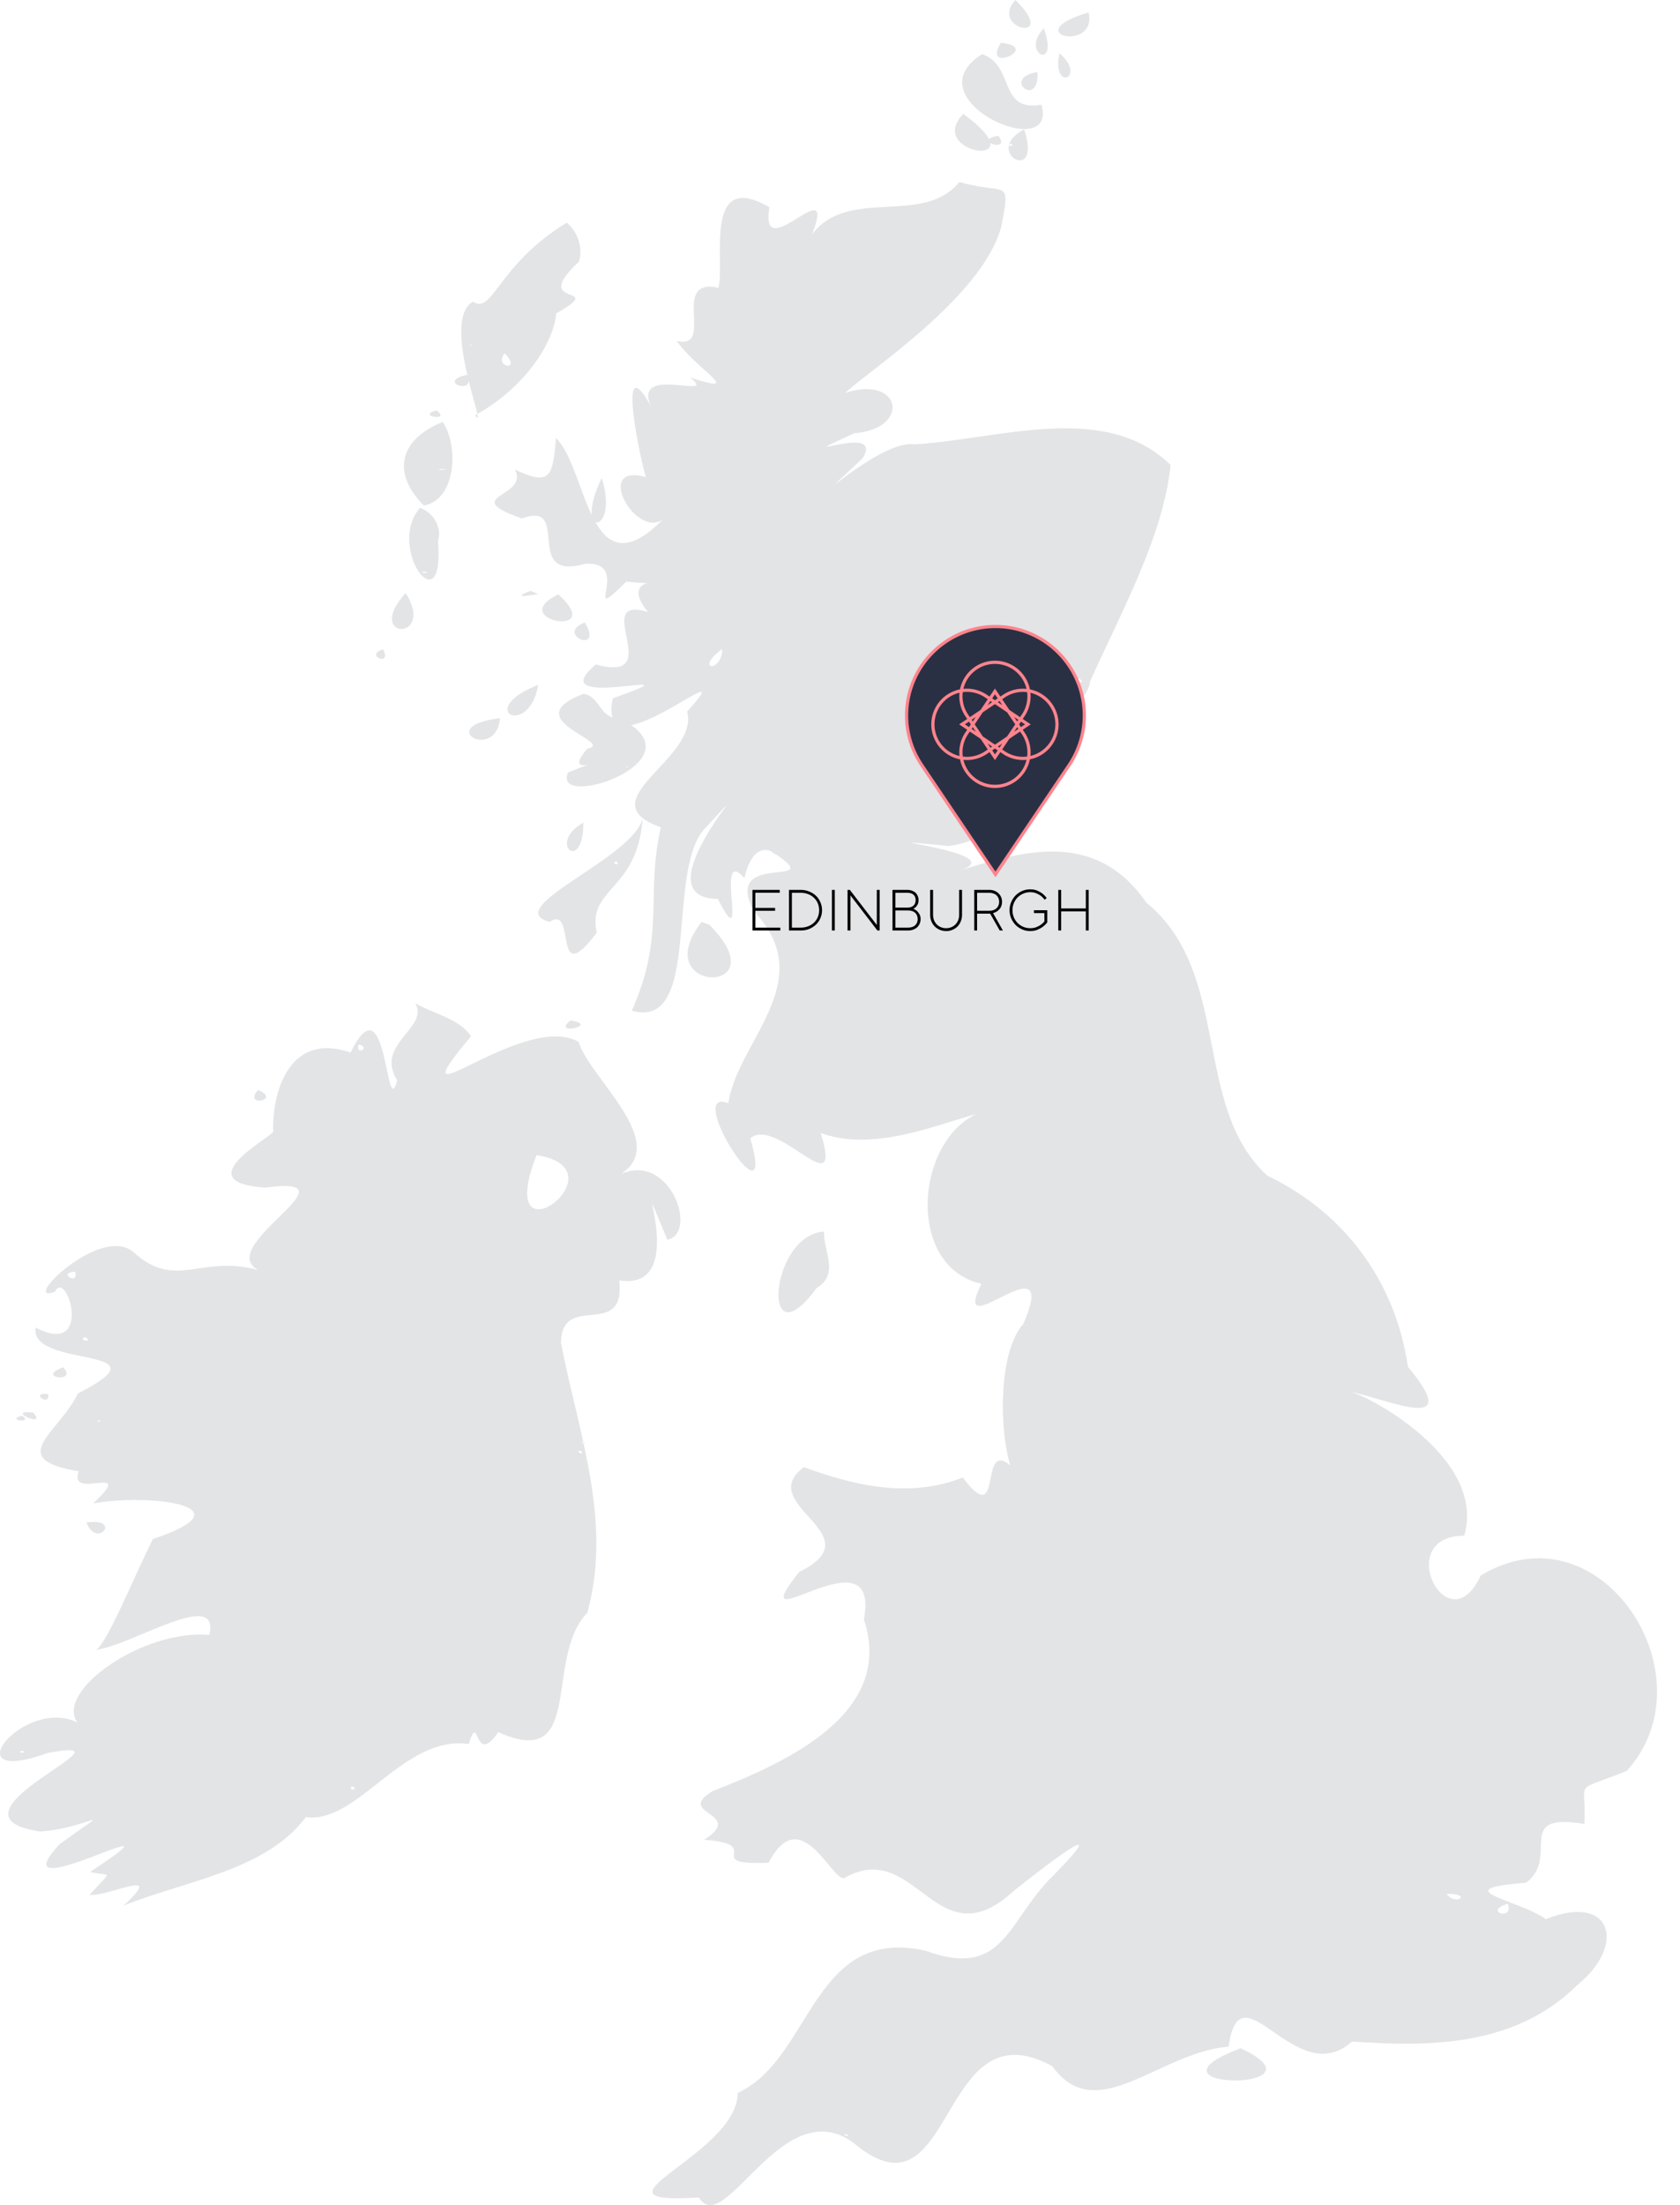 <svg xmlns="http://www.w3.org/2000/svg" width="1545.45" height="2027.67" viewBox="0 0 408.9 536.49"><defs><clipPath id="a" clipPathUnits="userSpaceOnUse"><path d="M0 0h595.28v841.89H0z"/></clipPath></defs><path d="M247.16 0c-6.63 7.08 10.92 10.85 0 0zm17.8 3.02c-17.66 5.23 2.23 9.98 0 0zm-10.9 3.87c-5.9 6.08 3.88 10.73 0 0zm-10.44 3.52c-4.9 7.7 10.14 1.07 0 0zm14.25 2.54c-2.01 9.53 6.9 6.04 0 0zm-18.83.22c-17.6 11.02 18.63 27 14.45 12.32-10.67 1.8-6.35-9.53-14.45-12.32zm13.46 4.34c-9.04 1.5.58 9.16 0 0zM234.46 27.7c-9.58 9.93 18.8 13.82 0 0zm14.8 3.77c-10.44 5.56 4.66 13.76 0 0zm-6.28 1.56c-6.77 1.12 3.38 4.34 0 0zm2.9 1.94c1.63.44-.9 1.03 0 0zm-12.36 9.3c-8.96 10.92-27.1 1.02-35.9 12.8 6.45-16.52-12.96 8.44-10.35-6.65-16.2-9.35-10.76 13-12.4 19.6-11.95-2.61-.66 15.26-10.18 12.93 5.16 7.27 16.9 13.28 3.26 8.9 7.8 6.13-16.75-4.5-8.44 9-10.33-20.12-3.35 12.71-2.27 15.25-13.96-4-.76 18.34 5.72 8.56-19.72 21.85-19.67-10.4-27.64-18.08-.78 9.4-1.36 11.76-10 7.67 3.64 6.83-14.02 6.33 1.7 11.9 12.35-4.55-.11 15.5 15.45 11.01 11.84-.65-1.56 15.87 9.95 4.35 16.92 1.7-3.5-3.47 5.28 7.38-14.37-4.24 4.98 17.54-12.7 12.78-14.2 12.09 28.36-.4 4.15 8.24-4.19 20.08 33.12-13.37 18.09 3.2 3.08 11.5-24.65 21.73-6.4 28.17-3.8 16.76 1.2 26.14-7.07 44.62 17.44 4.92 7.9-34.97 18.15-44.7 16.85-18.27-17.38 17.39 2.8 17.5 7.92 15.6-1.11-13.58 6.46-5.08 3-12.8 10.45-2.94 6.4-6.6 15.54 10.01-12.37-.77-4.06 14.74 16.12 16.95-4.1 31.62-6.25 46.65-11.26-4.27 12.02 31.76 5.35 8.52 6.63-5.5 22.77 17.12 17.14-1.27 14.56 5.35 32.11-4 43.98-6.13-20.38.9-25.3 38.27-4.87 42.82-8.11 16.37 19.62-11.97 10.18 9.8-8.3 9.26-4.62 40.35-.24 37.46-12.14-14.73-3.48 14.45-14.48-.12-14.17 5.55-28.15 1.21-38.7-2.52-12.3 9.32 17.59 16.3-1.14 25.51-14.99 18.9 20.07-11.24 15.78 11.52 7.53 22.7-18.34 34.6-36.84 41.79-9.44 5.69 8.32 5.23-2.05 11.83 15.4 1.13-1.3 6.22 15.68 5.59 8.2-15.7 16.06 6.4 18.85 3.49 17.1-9.28 22.1 20.61 40.76 3.42 6.65-5.32 25.73-20.15 9.7-3.81-11.19 10.77-11.8 25.4-31.07 18.31-27.66-6.22-27.69 26.43-45.75 34.58 0 15.19-39.54 27.36-9.46 25.45 6.35 10.28 20.42-26.27 37.8-13.17 24.73 20.7 20.2-34.04 48.2-18.8 10.81 15.03 26-3.4 42.94-4.72 2.8-20.29 16.29 11.08 30.06-1.26 19.22 1.37 39.78 1.16 54.86-13.77 11.96-9.7 8.42-22.47-7.7-16-6.73-4.8-24.95-7.26-4.82-8.86 8.47-6.3-3.32-17.2 14.19-14.3.66-11.34-3.36-7.35 10.33-12.92 20.92-23.04-6.48-65.17-35.57-47.5-7.95 17.23-21.6-9.7-4-9.71 5.47-18.64-22.83-33.86-27.7-35.01 9.5 1.92 27.86 10.48 14-6.08-2.88-19.85-14.56-37.06-34.25-46.53-18.4-16.92-8.5-49.27-29.4-66.39-12.21-17.7-29.55-12.8-45.54-7.8 14.33-4.46-29.9-8.6-2.48-6 14.22-1.99 40.48-20.6 13.46-22.82-18.94 9.3 19.71-6.25 20.9-17.36 7.68-17.04 17.76-35.24 19.55-52.5-15.99-15.72-42.17-6.16-62.39-5.04-8.68-1.37-29.96 19.76-12.56 3.38 5.64-9.17-20.32 2.24-2.04-6.09 13.77-1.03 11.64-14.25-2.22-9.81 5.93-5.56 33.13-23.2 37.93-40.2 2.49-12.54 1.32-7.79-10.12-11.11zm-95.6 9.91c-16.93 10.39-17.89 22.4-22.8 19.21-8.12 4.57 3.99 32.46.48 27.66 11.91-6.54 19.06-17.3 19.8-24.8 13.09-7.5-7.01-.88 5.53-12.62 1.01-3.4-.3-7.2-3-9.45zm-23.34 29.68c1.46.07-1 .27 0 0zm8.23 2.12c4.48 4.5-2.78 3.49 0 0zm-9.16 5.22c-7.85 1.7 2.58 5.19 0 0zm-7.42 8.65c-5.17 1.37 3.85 2.8 0 0zm1.53 2.81c-11.13 4.5-12.12 12.86-4.58 20.35 7.93-1.48 8.47-14.6 4.58-20.35zm-.34 11.43c3.54.49-2.67.09 0 0zm97.9.37l.5.33zm-58.87 1.86c-7.27 14.9 4.42 13.87 0 0zm-5.63 6.65l-.43.47zm-38.62.6c-8.35 9.75 6.14 28.98 4.4 8.05 1.08-3.33-1.21-6.99-4.4-8.06zm54.3 7.57c7.88 3.32 14.02 3.93 0 0zm-21.57 2.64l-.29.3zm15.78 3.65l-.71.48zm-47.52 1.64c2.43.38-1.87.49 0 0zm62.84 2.27l-.41.07zm-36.97 2.43c-5.18 2.08.47.95 1.98.74zm-30.32.51c-10.42 11.46 7.5 11.87 0 0zm37.14.34c-13.08 6.3 12.16 10.87 0 0zm6.47 6.82c-7.5 2.9 4.74 8.06 0 0zm14.87 4.12c-1.7 1.7-.87.87 0 0zm18.55 2.34c.05 5.88-7.07 5.25 0 0zm-82.53.1c-4.8 1.35 2.3 4.44 0 0zm169.4 7.12c2.66 1.66-3.69.61 0 0zM131 166.62c-15.7 6.2-2.19 13.11 0 0zm11.01 2.2c-16.87 6.4 8.3 11.76.88 13.39-7.1 8.18 8.69.3-4.63 5.74-4.12 9.55 33.63-3.13 12.34-13.23-4.63.2-4.52-5.35-8.59-5.9zm-20.3 5.93c-16.38 1.89-1.03 10.77 0 0zm34.05 8.7l-.42 1.69zm78.82 2.33l.58.56zm-81.92.69c.8.46-1.2-.07 0 0zm35.23 9.71c-1.94 2.63-2.77 3.75 0 0zm-4.99 1.95l.14.65zm-26.5 1.02c-2.38 9.76-34.9 21.82-22.63 25.14 6.73-4.47.47 17.22 11.49 2.62-2.49-10.88 9.95-10.08 11.14-27.76zm26.9.09c-.32 2.46-.21 1.64 0 0zm-41.33.92c-9 5.1.09 12.59 0 0zm34.17 8.97l.06.58zm-25.88.52c.5 1.47-1.95-.12 0 0zm20.51 14.65c-13.66 17.53 19.37 18.2 1.86.68l-1.26-.46zm-69.68 19.8c3.44 6.07-9.98 9.87-4.42 18.76-2.83 10.73-2.3-25.32-11.34-6.77-14.98-5.24-19.16 9.82-18.83 19.18.28 1.03-21.61 12.35-2 13.68 23.8-3.2-12.62 14.18-1.64 20.06-14.07-3.88-20.05 5.1-30.48-4.46-8.12-6.67-27.82 13.04-19.01 9.73 2.87-5.9 9.58 16.13-4.7 8.73-1.62 10.17 33.48 4.23 10.28 16.03-4.5 9.5-18 15.9.2 18.93-2.63 7.42 14.43-2.45 3.5 7.83 13.25-2.49 38.84.52 14.55 8.65-4.66 9.41-11.22 25.49-13.8 26.96 8.69-1.1 30.32-15.26 27.54-3.63-16.03-1.44-37.61 13.61-32.11 21.31-13.09-6.46-30.96 15.98-7.15 7.4 24-4.5-28.5 15.1-1.98 19.12 12.06-.76 19.43-7.5 4.85 3.05-16.26 17.36 34.74-11.3 7.4 6.77 4.95 1.36 5.82-1.07-.15 5.6 4.62.46 18.77-6.98 8.3 2.58 15.67-6.2 34.7-8.57 44.32-21.5 12.72 1.73 23.65-20.03 39.66-17.79 2.69-8.42 1.2 5.89 7.2-2.9 21.28 9.6 10.94-17.98 21.67-29.03 6.17-22.46-2.18-43.7-6.42-65.69.17-12.57 15.8-.53 14.19-15.18 18.7 2.96 1.25-34.86 11.7-9.89 7.61-1.53.7-21.43-11.36-15.96 12.2-7.73-7.7-23.55-10.24-32.2-13.75-7.66-45.87 22.12-26.18-1.34-3-4.45-9.14-5.4-13.55-8.04zm37.75 4.18c-4.82 3.8 7.49 1.17 0 0zm-48.52 5.33l.01.62zm-3.05.5c3.25.8-.92 2.87 0 0zm3.17 1.16l.13.39zm.18.86c.4 3.17.7 5.6 0 0zm-14.22 1.5c-1.33 1.83-.92 1.26 0 0zm-6.65 6.4l.09.26zm-6.95 1.15c-3.81 4.32 5.92 2.53 0 0zm92.79 12.52l.3 1.07zm-25 3.35c21.94 3.36-10.91 27.89 0 0zm69.97 18.6c-13.34.82-15.47 32.36-1.83 13.76 5.75-3.5 1.6-9.03 1.83-13.77zm-179.4 8.1l.72.56zm131.46.2l-.4 1.24zM18.27 309.4c1.08 3.54-4.51.26 0 0zm219.37 5.69v.58zm-216.97 10.2c2.46 1.46-1.97.88 0 0zm-3.48 1.11l-.14.52zm.13.76l-.18.46zm-1.96 5.52c-7.01 2.5 3.82 3.92 0 0zm-3.64 6.52c-4.72-.6.53 3.31 0 0zm-3.67 4.47c-7.19-.79 3.72 4.04 0 0zm-2.7.76c-4.21 1.15 3.02 1.95 0 0zm15.14.55c2.2 1.3 1.6.94 0 0zm3.54.63c1.7.05-1.47.6 0 0zm118.01 5.2c.78.78-1.35.11 0 0zm-129.73 1.07l.65.5zm129.29 1.22c.45 1.45-1.97-.58 0 0zM29.38 363.34l-.58.75zm-8.33 7.08c2.46 6.58 8.85-1.24 0 0zm181 2.03l.06.61zM56.84 396.77l.47.35zm-51.59 29.2c2.06.44-1.42.75 0 0zm80.34 8.64c2.01.6-.9 1.5 0 0zm179.25 8.4l-.31.3zm-.81.82l.08.53zm-80.74 4.57l-.73.37zm189.02 7.8l.3.35zm-21.92 3.32l1.2.34zm1.7 1.27c6.5-.12 2.24 3.07 0 0zm14.92 2.38c1.53 4.34-6.24 1.91 0 0zm-65.06 35.17c-26.99 10.25 22.88 10.68 0 0zm-3.3 2.3l.37.34zm-92.36 18.73c.74.9-2.29-.47 0 0z" fill="#2a3043" fill-opacity=".13"/><g stroke="#ff848d"><path d="M260.22 186.15l-17.94 26.6-17.93-26.6a21.63 21.63 0 1135.87 0z" fill="#2a3043" stroke-width=".775"/><g clip-path="url(#a)" transform="matrix(.959 0 0 -.959 -86.56 476.29)" fill="none" stroke-width=".81"><path d="M349.95 315.16l-7.17-10.63-7.17 10.63a8.64 8.64 0 1014.34 0zm-14.34-4.55l7.17 10.63 7.17-10.63a8.64 8.64 0 10-14.34 0zm9.45-4.9l-10.64 7.17 10.64 7.17a8.64 8.64 0 100-14.34zm-4.56 14.34l10.64-7.17-10.64-7.17a8.65 8.65 0 00-9.66 0h0a8.65 8.65 0 000 14.34h0a8.64 8.64 0 009.66 0z"/></g></g><g aria-label="EDINBURGH" style="line-height:1.25" font-weight="400" font-size="118.59" font-family="TT-Norms-Pro-Light" letter-spacing="0" word-spacing="0" stroke-width="6.51"><path d="M183.14 216.51h6.64v.7h-5.93v3.68h4.8v.7h-4.8v4.1h6.07v.7h-6.78zM192.03 216.51h2.9q1.11 0 2.04.4.95.38 1.64 1.04.7.67 1.07 1.57.4.9.4 1.93 0 1.03-.4 1.94-.38.9-1.07 1.56-.7.66-1.64 1.06-.93.38-2.04.38h-2.9zm2.9 9.18q.97 0 1.79-.33.82-.32 1.41-.89.6-.58.92-1.34.32-.78.32-1.68 0-.9-.32-1.66-.33-.78-.92-1.34-.6-.58-1.41-.9-.82-.33-1.8-.33h-2.18v8.47zM202.48 216.51h.7v9.88h-.7zM206.29 216.51h.56l6.56 8.54v-8.54h.7v9.88h-.56l-6.56-8.54v8.54h-.7zM217.22 216.51h3.67q.6 0 1.1.2.5.18.85.5.35.33.53.8.2.45.2.97 0 .62-.2 1.03-.2.4-.43.64-.28.28-.64.45.5.2.88.54.32.3.6.77.29.48.29 1.23 0 .58-.23 1.09-.21.5-.6.87-.4.37-.97.58-.55.21-1.24.21h-3.8zm3.81 9.18q1.12 0 1.72-.57.61-.58.61-1.48 0-.96-.6-1.54-.61-.58-1.73-.58h-3.1v4.17zm-.14-4.87q.96 0 1.47-.5.5-.5.5-1.34 0-.8-.5-1.28t-1.47-.48h-2.96v3.6zM230.28 226.53q-.82 0-1.54-.3-.7-.3-1.23-.81-.52-.54-.82-1.26-.3-.73-.3-1.58v-6.07h.71v6.07q0 .72.24 1.31.24.6.66 1.03.43.43 1 .67.58.24 1.28.24.69 0 1.27-.24.57-.24 1-.67.42-.43.66-1.03.24-.59.24-1.3v-6.08h.7v6.07q0 .85-.3 1.58-.29.72-.8 1.26-.53.52-1.25.82-.7.3-1.52.3zM237.12 216.51h3.74q.66 0 1.21.23.57.22.96.62.41.38.64.92.22.52.22 1.13 0 .42-.1.77-.08.34-.24.62-.15.27-.35.48-.2.2-.4.36-.49.36-1.1.52l2.4 4.23h-.77l-2.33-4.1h-3.18v4.1h-.7zm3.74 5.08q.52 0 .94-.15.44-.17.75-.45.31-.3.47-.7.17-.4.17-.88t-.17-.88q-.16-.4-.47-.7-.3-.29-.75-.44-.42-.17-.94-.17h-3.04v4.37zM250.74 226.53q-1.03 0-1.95-.4-.9-.39-1.6-1.08-.67-.7-1.07-1.6-.4-.94-.4-2t.4-1.97q.4-.94 1.07-1.63.7-.69 1.6-1.08.92-.4 1.95-.4 1.01 0 1.76.34.75.33 1.26.72.57.47 1 1.06l-.5.42q-.36-.5-.87-.92-.44-.33-1.1-.62-.66-.3-1.55-.3-.9 0-1.7.35-.77.33-1.37.93-.57.58-.91 1.38-.33.79-.33 1.72 0 .93.33 1.74.34.79.91 1.38.6.58 1.37.92.8.34 1.7.34.84 0 1.48-.24.65-.26 1.08-.57.51-.36.9-.82v-2.04h-2.55v-.7h3.25v2.96q-.45.59-1.07 1.05-.54.41-1.32.74-.76.32-1.77.32zM257.58 216.51h.7v4.52h6v-4.52h.7v9.88h-.7v-4.66h-6v4.66h-.7z" style="-inkscape-font-specification:TT-Norms-Pro-Light"/></g></svg>
